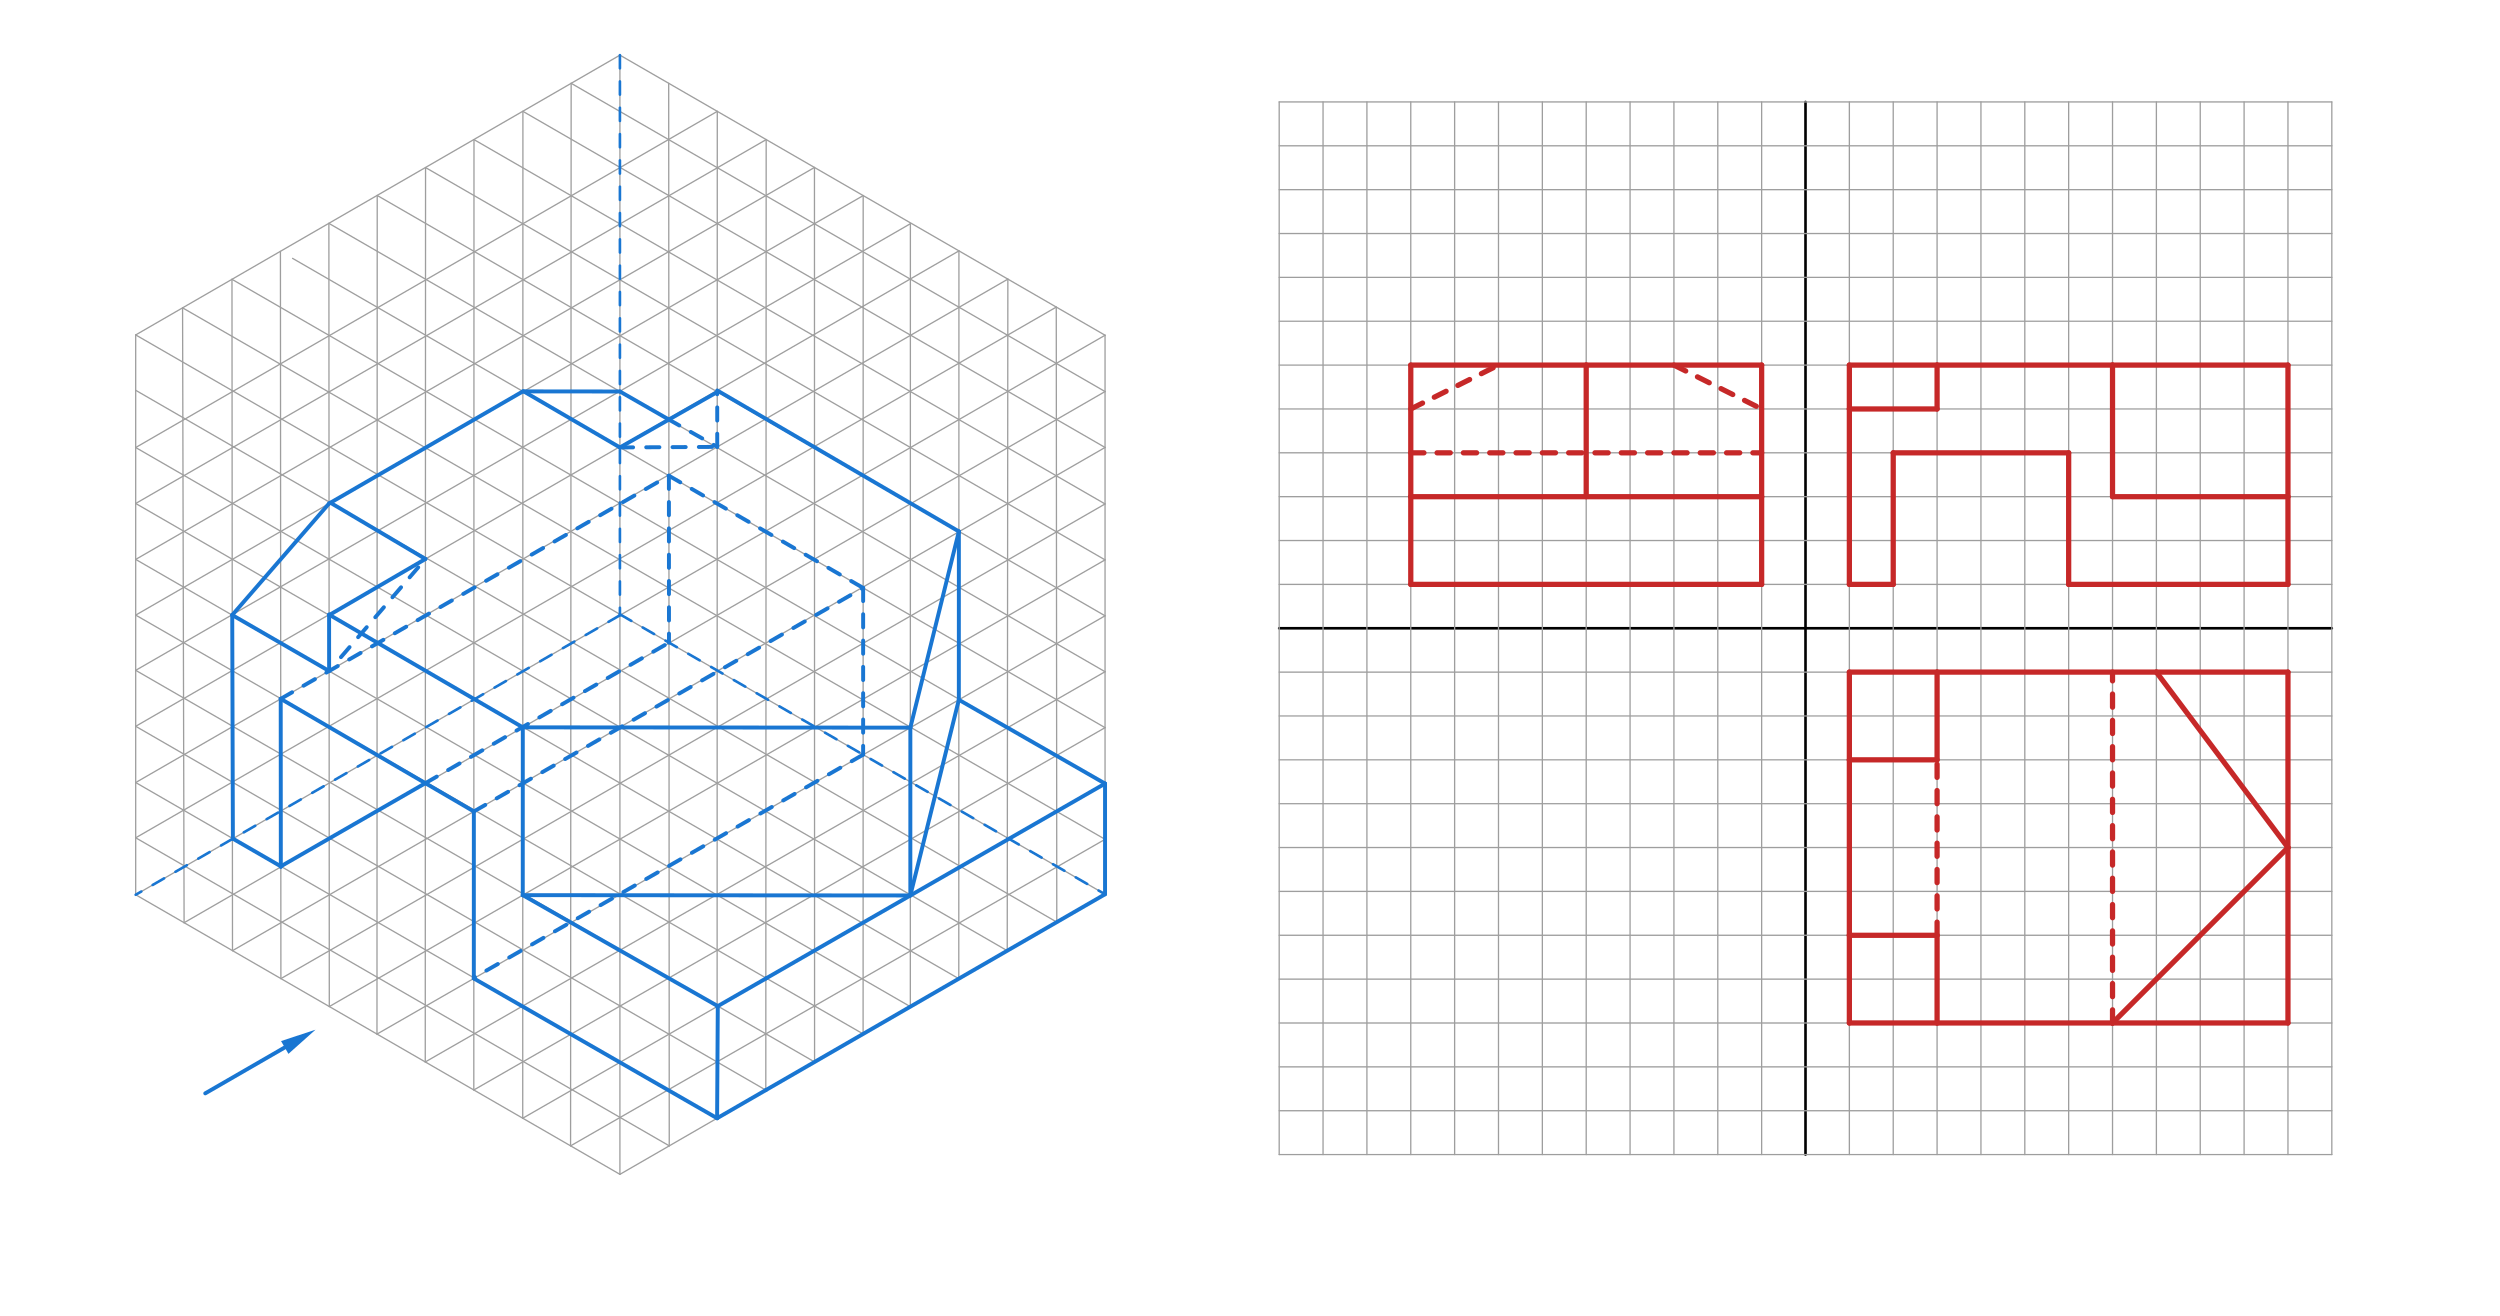 <svg xmlns="http://www.w3.org/2000/svg" class="svg--816" height="100%" preserveAspectRatio="xMidYMid meet" viewBox="0 0 1900 1000" width="100%"><defs><marker id="marker-arrow" markerHeight="16" markerUnits="userSpaceOnUse" markerWidth="24" orient="auto-start-reverse" refX="24" refY="4" viewBox="0 0 24 8"><path d="M 0 0 L 24 4 L 0 8 z" stroke="inherit"></path></marker></defs><g class="aux-layer--949"></g><g class="main-layer--75a"><g class="element--733"><line stroke="#000000" stroke-dasharray="none" stroke-linecap="round" stroke-width="2" x1="1372.184" x2="1372.183" y1="877.472" y2="77.472"></line></g><g class="element--733"><line stroke="#000000" stroke-dasharray="none" stroke-linecap="round" stroke-width="2" x1="1772.183" x2="972.184" y1="477.472" y2="477.472"></line></g><g class="element--733"><line stroke="#9E9E9E" stroke-dasharray="none" stroke-linecap="round" stroke-width="1" x1="972.184" x2="1772.183" y1="110.806" y2="110.806"></line></g><g class="element--733"><line stroke="#9E9E9E" stroke-dasharray="none" stroke-linecap="round" stroke-width="1" x1="972.184" x2="1772.183" y1="144.139" y2="144.139"></line></g><g class="element--733"><line stroke="#9E9E9E" stroke-dasharray="none" stroke-linecap="round" stroke-width="1" x1="972.184" x2="1772.183" y1="177.472" y2="177.472"></line></g><g class="element--733"><line stroke="#9E9E9E" stroke-dasharray="none" stroke-linecap="round" stroke-width="1" x1="972.184" x2="1772.183" y1="210.806" y2="210.806"></line></g><g class="element--733"><line stroke="#9E9E9E" stroke-dasharray="none" stroke-linecap="round" stroke-width="1" x1="972.184" x2="1772.183" y1="244.139" y2="244.139"></line></g><g class="element--733"><line stroke="#9E9E9E" stroke-dasharray="none" stroke-linecap="round" stroke-width="1" x1="972.184" x2="1772.183" y1="277.472" y2="277.472"></line></g><g class="element--733"><line stroke="#9E9E9E" stroke-dasharray="none" stroke-linecap="round" stroke-width="1" x1="972.184" x2="1772.183" y1="310.806" y2="310.806"></line></g><g class="element--733"><line stroke="#9E9E9E" stroke-dasharray="none" stroke-linecap="round" stroke-width="1" x1="972.184" x2="1772.183" y1="344.139" y2="344.139"></line></g><g class="element--733"><line stroke="#9E9E9E" stroke-dasharray="none" stroke-linecap="round" stroke-width="1" x1="972.184" x2="1772.183" y1="377.472" y2="377.472"></line></g><g class="element--733"><line stroke="#9E9E9E" stroke-dasharray="none" stroke-linecap="round" stroke-width="1" x1="972.184" x2="1772.183" y1="410.806" y2="410.806"></line></g><g class="element--733"><line stroke="#9E9E9E" stroke-dasharray="none" stroke-linecap="round" stroke-width="1" x1="972.184" x2="1772.183" y1="444.139" y2="444.139"></line></g><g class="element--733"><line stroke="#9E9E9E" stroke-dasharray="none" stroke-linecap="round" stroke-width="1" x1="972.184" x2="1772.183" y1="510.806" y2="510.806"></line></g><g class="element--733"><line stroke="#9E9E9E" stroke-dasharray="none" stroke-linecap="round" stroke-width="1" x1="972.184" x2="1772.183" y1="544.139" y2="544.139"></line></g><g class="element--733"><line stroke="#9E9E9E" stroke-dasharray="none" stroke-linecap="round" stroke-width="1" x1="972.184" x2="1772.183" y1="577.472" y2="577.472"></line></g><g class="element--733"><line stroke="#9E9E9E" stroke-dasharray="none" stroke-linecap="round" stroke-width="1" x1="972.184" x2="1772.183" y1="610.806" y2="610.806"></line></g><g class="element--733"><line stroke="#9E9E9E" stroke-dasharray="none" stroke-linecap="round" stroke-width="1" x1="972.184" x2="1772.183" y1="644.139" y2="644.139"></line></g><g class="element--733"><line stroke="#9E9E9E" stroke-dasharray="none" stroke-linecap="round" stroke-width="1" x1="972.184" x2="1772.183" y1="677.472" y2="677.472"></line></g><g class="element--733"><line stroke="#9E9E9E" stroke-dasharray="none" stroke-linecap="round" stroke-width="1" x1="972.184" x2="1772.183" y1="710.806" y2="710.806"></line></g><g class="element--733"><line stroke="#9E9E9E" stroke-dasharray="none" stroke-linecap="round" stroke-width="1" x1="972.184" x2="1772.183" y1="744.139" y2="744.139"></line></g><g class="element--733"><line stroke="#9E9E9E" stroke-dasharray="none" stroke-linecap="round" stroke-width="1" x1="972.184" x2="1772.183" y1="777.472" y2="777.472"></line></g><g class="element--733"><line stroke="#9E9E9E" stroke-dasharray="none" stroke-linecap="round" stroke-width="1" x1="972.184" x2="1772.183" y1="810.806" y2="810.806"></line></g><g class="element--733"><line stroke="#9E9E9E" stroke-dasharray="none" stroke-linecap="round" stroke-width="1" x1="972.184" x2="1772.183" y1="844.139" y2="844.139"></line></g><g class="element--733"><line stroke="#9E9E9E" stroke-dasharray="none" stroke-linecap="round" stroke-width="1" x1="1005.518" x2="1005.518" y1="77.472" y2="877.472"></line></g><g class="element--733"><line stroke="#9E9E9E" stroke-dasharray="none" stroke-linecap="round" stroke-width="1" x1="1038.851" x2="1038.851" y1="77.472" y2="877.472"></line></g><g class="element--733"><line stroke="#9E9E9E" stroke-dasharray="none" stroke-linecap="round" stroke-width="1" x1="1072.184" x2="1072.184" y1="77.472" y2="877.472"></line></g><g class="element--733"><line stroke="#9E9E9E" stroke-dasharray="none" stroke-linecap="round" stroke-width="1" x1="1105.518" x2="1105.518" y1="77.472" y2="877.472"></line></g><g class="element--733"><line stroke="#9E9E9E" stroke-dasharray="none" stroke-linecap="round" stroke-width="1" x1="1138.851" x2="1138.851" y1="77.472" y2="877.472"></line></g><g class="element--733"><line stroke="#9E9E9E" stroke-dasharray="none" stroke-linecap="round" stroke-width="1" x1="1172.184" x2="1172.184" y1="77.472" y2="877.472"></line></g><g class="element--733"><line stroke="#9E9E9E" stroke-dasharray="none" stroke-linecap="round" stroke-width="1" x1="1205.518" x2="1205.518" y1="77.472" y2="877.472"></line></g><g class="element--733"><line stroke="#9E9E9E" stroke-dasharray="none" stroke-linecap="round" stroke-width="1" x1="1238.851" x2="1238.851" y1="77.472" y2="877.472"></line></g><g class="element--733"><line stroke="#9E9E9E" stroke-dasharray="none" stroke-linecap="round" stroke-width="1" x1="1272.184" x2="1272.184" y1="77.472" y2="877.472"></line></g><g class="element--733"><line stroke="#9E9E9E" stroke-dasharray="none" stroke-linecap="round" stroke-width="1" x1="1305.517" x2="1305.517" y1="77.472" y2="877.472"></line></g><g class="element--733"><line stroke="#9E9E9E" stroke-dasharray="none" stroke-linecap="round" stroke-width="1" x1="1338.85" x2="1338.85" y1="77.472" y2="877.472"></line></g><g class="element--733"><line stroke="#9E9E9E" stroke-dasharray="none" stroke-linecap="round" stroke-width="1" x1="1405.517" x2="1405.517" y1="77.472" y2="877.472"></line></g><g class="element--733"><line stroke="#9E9E9E" stroke-dasharray="none" stroke-linecap="round" stroke-width="1" x1="1438.85" x2="1438.85" y1="77.472" y2="877.472"></line></g><g class="element--733"><line stroke="#9E9E9E" stroke-dasharray="none" stroke-linecap="round" stroke-width="1" x1="1472.183" x2="1472.183" y1="77.472" y2="877.472"></line></g><g class="element--733"><line stroke="#9E9E9E" stroke-dasharray="none" stroke-linecap="round" stroke-width="1" x1="1505.517" x2="1505.517" y1="77.472" y2="877.472"></line></g><g class="element--733"><line stroke="#9E9E9E" stroke-dasharray="none" stroke-linecap="round" stroke-width="1" x1="1538.85" x2="1538.85" y1="77.472" y2="877.472"></line></g><g class="element--733"><line stroke="#9E9E9E" stroke-dasharray="none" stroke-linecap="round" stroke-width="1" x1="1572.183" x2="1572.183" y1="77.472" y2="877.472"></line></g><g class="element--733"><line stroke="#9E9E9E" stroke-dasharray="none" stroke-linecap="round" stroke-width="1" x1="1605.517" x2="1605.517" y1="77.472" y2="877.472"></line></g><g class="element--733"><line stroke="#9E9E9E" stroke-dasharray="none" stroke-linecap="round" stroke-width="1" x1="1638.85" x2="1638.85" y1="77.472" y2="877.472"></line></g><g class="element--733"><line stroke="#9E9E9E" stroke-dasharray="none" stroke-linecap="round" stroke-width="1" x1="1672.183" x2="1672.183" y1="77.472" y2="877.472"></line></g><g class="element--733"><line stroke="#9E9E9E" stroke-dasharray="none" stroke-linecap="round" stroke-width="1" x1="1705.517" x2="1705.517" y1="77.472" y2="877.472"></line></g><g class="element--733"><line stroke="#9E9E9E" stroke-dasharray="none" stroke-linecap="round" stroke-width="1" x1="1738.85" x2="1738.85" y1="77.472" y2="877.472"></line></g><g class="element--733"><line stroke="#9E9E9E" stroke-dasharray="none" stroke-linecap="round" stroke-width="1" x1="1772.183" x2="1772.183" y1="77.472" y2="877.472"></line></g><g class="element--733"><line stroke="#9E9E9E" stroke-dasharray="none" stroke-linecap="round" stroke-width="1" x1="1772.183" x2="972.184" y1="877.472" y2="877.472"></line></g><g class="element--733"><line stroke="#9E9E9E" stroke-dasharray="none" stroke-linecap="round" stroke-width="1" x1="972.184" x2="1772.183" y1="77.472" y2="77.472"></line></g><g class="element--733"><line stroke="#9E9E9E" stroke-dasharray="none" stroke-linecap="round" stroke-width="1" x1="972.184" x2="972.184" y1="77.472" y2="877.472"></line></g><g class="element--733"><line stroke="#9E9E9E" stroke-dasharray="none" stroke-linecap="round" stroke-width="1" x1="434.062" x2="839.833" y1="63.312" y2="297.583"></line></g><g class="element--733"><line stroke="#9E9E9E" stroke-dasharray="none" stroke-linecap="round" stroke-width="1" x1="471.133" x2="839.833" y1="41.908" y2="254.777"></line></g><g class="element--733"><line stroke="#9E9E9E" stroke-dasharray="none" stroke-linecap="round" stroke-width="1" x1="397.412" x2="839.833" y1="84.634" y2="340.066"></line></g><g class="element--733"><line stroke="#9E9E9E" stroke-dasharray="none" stroke-linecap="round" stroke-width="1" x1="360.228" x2="839.833" y1="106.101" y2="383.001"></line></g><g class="element--733"><line stroke="#9E9E9E" stroke-dasharray="none" stroke-linecap="round" stroke-width="1" x1="323.418" x2="839.833" y1="127.354" y2="425.506"></line></g><g class="element--733"><line stroke="#9E9E9E" stroke-dasharray="none" stroke-linecap="round" stroke-width="1" x1="286.689" x2="839.833" y1="148.559" y2="468.01"></line></g><g class="element--733"><line stroke="#9E9E9E" stroke-dasharray="none" stroke-linecap="round" stroke-width="1" x1="249.95" x2="839.833" y1="169.771" y2="510.513"></line></g><g class="element--733"><line stroke="#9E9E9E" stroke-dasharray="none" stroke-linecap="round" stroke-width="1" x1="176.303" x2="839.833" y1="212.291" y2="595.52"></line></g><g class="element--733"><line stroke="#9E9E9E" stroke-dasharray="none" stroke-linecap="round" stroke-width="1" x1="138.753" x2="839.833" y1="233.97" y2="637.881"></line></g><g class="element--733"><line stroke="#9E9E9E" stroke-dasharray="none" stroke-linecap="round" stroke-width="1" x1="103.122" x2="839.833" y1="254.542" y2="679.624"></line></g><g class="element--733"><line stroke="#9E9E9E" stroke-dasharray="none" stroke-linecap="round" stroke-width="1" x1="103.122" x2="803.157" y1="296.633" y2="700.799"></line></g><g class="element--733"><line stroke="#9E9E9E" stroke-dasharray="none" stroke-linecap="round" stroke-width="1" x1="103.122" x2="765.498" y1="340.118" y2="722.541"></line></g><g class="element--733"><line stroke="#9E9E9E" stroke-dasharray="none" stroke-linecap="round" stroke-width="1" x1="103.122" x2="728.675" y1="382.638" y2="743.801"></line></g><g class="element--733"><line stroke="#9E9E9E" stroke-dasharray="none" stroke-linecap="round" stroke-width="1" x1="103.122" x2="691.852" y1="425.157" y2="765.061"></line></g><g class="element--733"><line stroke="#9E9E9E" stroke-dasharray="none" stroke-linecap="round" stroke-width="1" x1="103.122" x2="655.958" y1="467.476" y2="785.784"></line></g><g class="element--733"><line stroke="#9E9E9E" stroke-dasharray="none" stroke-linecap="round" stroke-width="1" x1="103.122" x2="619.072" y1="509.455" y2="807.08"></line></g><g class="element--733"><line stroke="#9E9E9E" stroke-dasharray="none" stroke-linecap="round" stroke-width="1" x1="103.122" x2="582.009" y1="551.993" y2="828.479"></line></g><g class="element--733"><line stroke="#9E9E9E" stroke-dasharray="none" stroke-linecap="round" stroke-width="1" x1="103.122" x2="544.995" y1="594.733" y2="849.849"></line></g><g class="element--733"><line stroke="#9E9E9E" stroke-dasharray="none" stroke-linecap="round" stroke-width="1" x1="103.122" x2="508.631" y1="636.723" y2="870.844"></line></g><g class="element--733"><line stroke="#9E9E9E" stroke-dasharray="none" stroke-linecap="round" stroke-width="1" x1="103.122" x2="471.133" y1="680.021" y2="892.493"></line></g><g class="element--733"><line stroke="#9E9E9E" stroke-dasharray="none" stroke-linecap="round" stroke-width="1" x1="471.133" x2="839.833" y1="892.493" y2="679.624"></line></g><g class="element--733"><line stroke="#9E9E9E" stroke-dasharray="none" stroke-linecap="round" stroke-width="1" x1="433.636" x2="839.833" y1="870.844" y2="637.881"></line></g><g class="element--733"><line stroke="#9E9E9E" stroke-dasharray="none" stroke-linecap="round" stroke-width="1" x1="397.271" x2="839.833" y1="849.849" y2="595.52"></line></g><g class="element--733"><line stroke="#9E9E9E" stroke-dasharray="none" stroke-linecap="round" stroke-width="1" x1="360.088" x2="839.833" y1="828.381" y2="553.017"></line></g><g class="element--733"><line stroke="#9E9E9E" stroke-dasharray="none" stroke-linecap="round" stroke-width="1" x1="323.195" x2="839.833" y1="807.08" y2="510.513"></line></g><g class="element--733"><line stroke="#9E9E9E" stroke-dasharray="none" stroke-linecap="round" stroke-width="1" x1="286.503" x2="839.833" y1="785.897" y2="468.01"></line></g><g class="element--733"><line stroke="#9E9E9E" stroke-dasharray="none" stroke-linecap="round" stroke-width="1" x1="250.265" x2="839.833" y1="764.974" y2="425.506"></line></g><g class="element--733"><line stroke="#9E9E9E" stroke-dasharray="none" stroke-linecap="round" stroke-width="1" x1="213.479" x2="839.833" y1="743.736" y2="383.001"></line></g><g class="element--733"><line stroke="#9E9E9E" stroke-dasharray="none" stroke-linecap="round" stroke-width="1" x1="176.693" x2="839.833" y1="722.498" y2="340.066"></line></g><g class="element--733"><line stroke="#9E9E9E" stroke-dasharray="none" stroke-linecap="round" stroke-width="1" x1="139.908" x2="839.833" y1="701.26" y2="297.583"></line></g><g class="element--733"><line stroke="#9E9E9E" stroke-dasharray="none" stroke-linecap="round" stroke-width="1" x1="103.122" x2="839.833" y1="680.021" y2="254.777"></line></g><g class="element--733"><line stroke="#9E9E9E" stroke-dasharray="none" stroke-linecap="round" stroke-width="1" x1="103.122" x2="802.762" y1="636.723" y2="233.374"></line></g><g class="element--733"><line stroke="#9E9E9E" stroke-dasharray="none" stroke-linecap="round" stroke-width="1" x1="103.122" x2="765.971" y1="594.733" y2="212.133"></line></g><g class="element--733"><line stroke="#9E9E9E" stroke-dasharray="none" stroke-linecap="round" stroke-width="1" x1="103.122" x2="728.788" y1="551.993" y2="190.665"></line></g><g class="element--733"><line stroke="#9E9E9E" stroke-dasharray="none" stroke-linecap="round" stroke-width="1" x1="103.122" x2="691.894" y1="509.455" y2="170.015"></line></g><g class="element--733"><line stroke="#9E9E9E" stroke-dasharray="none" stroke-linecap="round" stroke-width="1" x1="103.122" x2="656.018" y1="467.476" y2="148.652"></line></g><g class="element--733"><line stroke="#9E9E9E" stroke-dasharray="none" stroke-linecap="round" stroke-width="1" x1="103.122" x2="618.989" y1="425.157" y2="127.273"></line></g><g class="element--733"><line stroke="#9E9E9E" stroke-dasharray="none" stroke-linecap="round" stroke-width="1" x1="103.122" x2="582.294" y1="382.638" y2="106.087"></line></g><g class="element--733"><line stroke="#9E9E9E" stroke-dasharray="none" stroke-linecap="round" stroke-width="1" x1="103.122" x2="545.135" y1="340.118" y2="84.634"></line></g><g class="element--733"><line stroke="#9E9E9E" stroke-dasharray="none" stroke-linecap="round" stroke-width="1" x1="103.122" x2="471.133" y1="254.542" y2="41.908"></line></g><g class="element--733"><line stroke="#9E9E9E" stroke-dasharray="none" stroke-linecap="round" stroke-width="1" x1="471.133" x2="471.133" y1="41.908" y2="892.493"></line></g><g class="element--733"><line stroke="#9E9E9E" stroke-dasharray="none" stroke-linecap="round" stroke-width="1" x1="103.122" x2="103.122" y1="254.542" y2="680.021"></line></g><g class="element--733"><line stroke="#9E9E9E" stroke-dasharray="none" stroke-linecap="round" stroke-width="1" x1="138.753" x2="139.908" y1="233.97" y2="701.26"></line></g><g class="element--733"><line stroke="#9E9E9E" stroke-dasharray="none" stroke-linecap="round" stroke-width="1" x1="176.303" x2="176.693" y1="212.291" y2="722.498"></line></g><g class="element--733"><line stroke="#9E9E9E" stroke-dasharray="none" stroke-linecap="round" stroke-width="1" x1="249.95" x2="250.265" y1="169.771" y2="764.974"></line></g><g class="element--733"><line stroke="#9E9E9E" stroke-dasharray="none" stroke-linecap="round" stroke-width="1" x1="213.127" x2="213.479" y1="191.031" y2="743.736"></line></g><g class="element--733"><line stroke="#9E9E9E" stroke-dasharray="none" stroke-linecap="round" stroke-width="1" x1="286.689" x2="286.503" y1="148.559" y2="785.897"></line></g><g class="element--733"><line stroke="#9E9E9E" stroke-dasharray="none" stroke-linecap="round" stroke-width="1" x1="323.418" x2="323.195" y1="127.354" y2="807.08"></line></g><g class="element--733"><line stroke="#9E9E9E" stroke-dasharray="none" stroke-linecap="round" stroke-width="1" x1="360.228" x2="360.088" y1="106.101" y2="828.381"></line></g><g class="element--733"><line stroke="#9E9E9E" stroke-dasharray="none" stroke-linecap="round" stroke-width="1" x1="397.412" x2="397.271" y1="84.634" y2="849.849"></line></g><g class="element--733"><line stroke="#9E9E9E" stroke-dasharray="none" stroke-linecap="round" stroke-width="1" x1="434.076" x2="433.636" y1="63.32" y2="870.844"></line></g><g class="element--733"><line stroke="#9E9E9E" stroke-dasharray="none" stroke-linecap="round" stroke-width="1" x1="508.205" x2="508.631" y1="63.312" y2="870.844"></line></g><g class="element--733"><line stroke="#9E9E9E" stroke-dasharray="none" stroke-linecap="round" stroke-width="1" x1="545.135" x2="544.995" y1="84.634" y2="849.849"></line></g><g class="element--733"><line stroke="#9E9E9E" stroke-dasharray="none" stroke-linecap="round" stroke-width="1" x1="582.294" x2="582.009" y1="106.087" y2="828.479"></line></g><g class="element--733"><line stroke="#9E9E9E" stroke-dasharray="none" stroke-linecap="round" stroke-width="1" x1="618.989" x2="619.072" y1="127.273" y2="807.08"></line></g><g class="element--733"><line stroke="#9E9E9E" stroke-dasharray="none" stroke-linecap="round" stroke-width="1" x1="656.018" x2="655.958" y1="148.652" y2="785.784"></line></g><g class="element--733"><line stroke="#9E9E9E" stroke-dasharray="none" stroke-linecap="round" stroke-width="1" x1="691.894" x2="691.852" y1="170.015" y2="765.061"></line></g><g class="element--733"><line stroke="#9E9E9E" stroke-dasharray="none" stroke-linecap="round" stroke-width="1" x1="728.788" x2="728.675" y1="190.665" y2="743.801"></line></g><g class="element--733"><line stroke="#9E9E9E" stroke-dasharray="none" stroke-linecap="round" stroke-width="1" x1="802.762" x2="803.157" y1="233.374" y2="700.799"></line></g><g class="element--733"><line stroke="#9E9E9E" stroke-dasharray="none" stroke-linecap="round" stroke-width="1" x1="839.833" x2="839.833" y1="254.777" y2="679.624"></line></g><g class="element--733"><line stroke="#1976D2" stroke-dasharray="10" stroke-linecap="round" stroke-width="2" x1="471.133" x2="471.133" y1="41.908" y2="467.598"></line></g><g class="element--733"><line stroke="#1976D2" stroke-dasharray="10" stroke-linecap="round" stroke-width="2" x1="471.133" x2="103.122" y1="467.598" y2="680.021"></line></g><g class="element--733"><line stroke="#1976D2" stroke-dasharray="10" stroke-linecap="round" stroke-width="2" x1="471.133" x2="839.833" y1="466.884" y2="679.624"></line></g><g class="element--733"><line stroke="#1976D2" stroke-dasharray="none" stroke-linecap="round" stroke-width="3" x1="156" x2="216.402" y1="830.944" y2="796.071"></line><path d="M239.785,782.571 l27,5.625 l0,-11.25 z" fill="#1976D2" stroke="#1976D2" stroke-width="0" transform="rotate(150, 239.785, 782.571)"></path></g><g class="element--733"><line stroke="#9E9E9E" stroke-dasharray="none" stroke-linecap="round" stroke-width="1" x1="222.36" x2="839.833" y1="196.364" y2="553.017"></line></g><g class="element--733"><line stroke="#9E9E9E" stroke-dasharray="none" stroke-linecap="round" stroke-width="1" x1="765.971" x2="765.498" y1="212.133" y2="722.541"></line></g><g class="element--733"><line stroke="#1976D2" stroke-dasharray="none" stroke-linecap="round" stroke-width="3" x1="839.833" x2="839.833" y1="595.52" y2="679.624"></line></g><g class="element--733"><line stroke="#1976D2" stroke-dasharray="none" stroke-linecap="round" stroke-width="3" x1="839.833" x2="582.043" y1="595.52" y2="743.666"></line></g><g class="element--733"><line stroke="#1976D2" stroke-dasharray="none" stroke-linecap="round" stroke-width="3" x1="582.009" x2="839.833" y1="828.479" y2="679.624"></line></g><g class="element--733"><line stroke="#1976D2" stroke-dasharray="none" stroke-linecap="round" stroke-width="3" x1="582.425" x2="545.011" y1="743.446" y2="764.947"></line></g><g class="element--733"><line stroke="#1976D2" stroke-dasharray="none" stroke-linecap="round" stroke-width="3" x1="545.522" x2="544.995" y1="764.653" y2="849.849"></line></g><g class="element--733"><line stroke="#1976D2" stroke-dasharray="none" stroke-linecap="round" stroke-width="3" x1="544.995" x2="582.009" y1="849.849" y2="828.479"></line></g><g class="element--733"><line stroke="#1976D2" stroke-dasharray="none" stroke-linecap="round" stroke-width="3" x1="544.995" x2="360.105" y1="849.849" y2="743.613"></line></g><g class="element--733"><line stroke="#1976D2" stroke-dasharray="none" stroke-linecap="round" stroke-width="3" x1="360.105" x2="360.129" y1="743.613" y2="616.711"></line></g><g class="element--733"><line stroke="#1976D2" stroke-dasharray="none" stroke-linecap="round" stroke-width="3" x1="360.129" x2="213.343" y1="616.711" y2="531.113"></line></g><g class="element--733"><line stroke="#1976D2" stroke-dasharray="none" stroke-linecap="round" stroke-width="3" x1="213.343" x2="213.425" y1="531.113" y2="658.859"></line></g><g class="element--733"><line stroke="#1976D2" stroke-dasharray="none" stroke-linecap="round" stroke-width="3" x1="691.858" x2="691.867" y1="680.558" y2="553.016"></line></g><g class="element--733"><line stroke="#1976D2" stroke-dasharray="none" stroke-linecap="round" stroke-width="3" x1="691.867" x2="728.744" y1="553.016" y2="403.91"></line></g><g class="element--733"><line stroke="#1976D2" stroke-dasharray="none" stroke-linecap="round" stroke-width="3" x1="839.833" x2="728.718" y1="595.52" y2="531.845"></line></g><g class="element--733"><line stroke="#1976D2" stroke-dasharray="none" stroke-linecap="round" stroke-width="3" x1="728.744" x2="728.718" y1="403.91" y2="531.845"></line></g><g class="element--733"><line stroke="#1976D2" stroke-dasharray="none" stroke-linecap="round" stroke-width="3" x1="728.718" x2="691.858" y1="531.845" y2="680.558"></line></g><g class="element--733"><line stroke="#1976D2" stroke-dasharray="none" stroke-linecap="round" stroke-width="3" x1="691.858" x2="397.303" y1="680.558" y2="680.311"></line></g><g class="element--733"><line stroke="#1976D2" stroke-dasharray="none" stroke-linecap="round" stroke-width="3" x1="397.326" x2="691.867" y1="552.796" y2="553.016"></line></g><g class="element--733"><line stroke="#1976D2" stroke-dasharray="none" stroke-linecap="round" stroke-width="3" x1="397.326" x2="397.303" y1="552.796" y2="680.311"></line></g><g class="element--733"><line stroke="#1976D2" stroke-dasharray="none" stroke-linecap="round" stroke-width="3" x1="397.303" x2="545.522" y1="680.311" y2="764.653"></line></g><g class="element--733"><line stroke="#1976D2" stroke-dasharray="none" stroke-linecap="round" stroke-width="3" x1="397.326" x2="250.107" y1="552.796" y2="467.108"></line></g><g class="element--733"><line stroke="#1976D2" stroke-dasharray="none" stroke-linecap="round" stroke-width="3" x1="250.107" x2="250.13" y1="467.108" y2="509.879"></line></g><g class="element--733"><line stroke="#1976D2" stroke-dasharray="none" stroke-linecap="round" stroke-width="3" x1="250.107" x2="323.32" y1="467.5" y2="424.826"></line></g><g class="element--733"><line stroke="#1976D2" stroke-dasharray="none" stroke-linecap="round" stroke-width="3" x1="471.133" x2="545.096" y1="340.056" y2="297.942"></line></g><g class="element--733"><line stroke="#1976D2" stroke-dasharray="10" stroke-linecap="round" stroke-width="3" x1="259.131" x2="323.32" y1="499.419" y2="424.826"></line></g><g class="element--733"><line stroke="#1976D2" stroke-dasharray="10" stroke-linecap="round" stroke-width="3" x1="471.133" x2="545.089" y1="340.056" y2="339.628"></line></g><g class="element--733"><line stroke="#1976D2" stroke-dasharray="10" stroke-linecap="round" stroke-width="3" x1="545.089" x2="545.096" y1="339.628" y2="297.942"></line></g><g class="element--733"><line stroke="#1976D2" stroke-dasharray="none" stroke-linecap="round" stroke-width="3" x1="545.097" x2="728.744" y1="296.749" y2="403.91"></line></g><g class="element--733"><line stroke="#1976D2" stroke-dasharray="10" stroke-linecap="round" stroke-width="3" x1="507.558" x2="545.089" y1="318.428" y2="339.628"></line></g><g class="element--733"><line stroke="#1976D2" stroke-dasharray="none" stroke-linecap="round" stroke-width="3" x1="213.425" x2="323.264" y1="658.416" y2="595.213"></line></g><g class="element--733"><line stroke="#1976D2" stroke-dasharray="10" stroke-linecap="round" stroke-width="3" x1="323.264" x2="508.429" y1="595.213" y2="488.404"></line></g><g class="element--733"><line stroke="#1976D2" stroke-dasharray="10" stroke-linecap="round" stroke-width="3" x1="213.343" x2="508.362" y1="531.113" y2="361.559"></line></g><g class="element--733"><line stroke="#1976D2" stroke-dasharray="10" stroke-linecap="round" stroke-width="3" x1="508.362" x2="508.429" y1="361.559" y2="488.404"></line></g><g class="element--733"><line stroke="#1976D2" stroke-dasharray="10" stroke-linecap="round" stroke-width="3" x1="508.362" x2="655.99" y1="361.559" y2="446.829"></line></g><g class="element--733"><line stroke="#1976D2" stroke-dasharray="10" stroke-linecap="round" stroke-width="3" x1="655.99" x2="655.978" y1="446.829" y2="573.54"></line></g><g class="element--733"><line stroke="#1976D2" stroke-dasharray="10" stroke-linecap="round" stroke-width="3" x1="655.978" x2="360.105" y1="573.54" y2="743.102"></line></g><g class="element--733"><line stroke="#1976D2" stroke-dasharray="10" stroke-linecap="round" stroke-width="3" x1="360.129" x2="655.99" y1="616.711" y2="446.829"></line></g><g class="element--733"><line stroke="#1976D2" stroke-dasharray="none" stroke-linecap="round" stroke-width="3" x1="176.992" x2="176.498" y1="637.382" y2="467.445"></line></g><g class="element--733"><line stroke="#1976D2" stroke-dasharray="none" stroke-linecap="round" stroke-width="3" x1="176.498" x2="250.062" y1="467.445" y2="382.702"></line></g><g class="element--733"><line stroke="#1976D2" stroke-dasharray="none" stroke-linecap="round" stroke-width="3" x1="250.062" x2="397.373" y1="382.702" y2="297.451"></line></g><g class="element--733"><line stroke="#1976D2" stroke-dasharray="none" stroke-linecap="round" stroke-width="3" x1="397.373" x2="471.133" y1="297.451" y2="297.533"></line></g><g class="element--733"><line stroke="#1976D2" stroke-dasharray="none" stroke-linecap="round" stroke-width="3" x1="251.128" x2="323.32" y1="382.085" y2="424.826"></line></g><g class="element--733"><line stroke="#1976D2" stroke-dasharray="none" stroke-linecap="round" stroke-width="3" x1="176.498" x2="250.13" y1="467.445" y2="509.971"></line></g><g class="element--733"><line stroke="#1976D2" stroke-dasharray="none" stroke-linecap="round" stroke-width="3" x1="397.973" x2="471.133" y1="297.452" y2="340.056"></line></g><g class="element--733"><line stroke="#1976D2" stroke-dasharray="none" stroke-linecap="round" stroke-width="3" x1="471.133" x2="508.341" y1="297.533" y2="318.87"></line></g><g class="element--733"><line stroke="#1976D2" stroke-dasharray="none" stroke-linecap="round" stroke-width="3" x1="176.992" x2="213.425" y1="637.382" y2="658.416"></line></g><g class="element--733"><line stroke="#C62828" stroke-dasharray="none" stroke-linecap="round" stroke-width="4" x1="1405.517" x2="1438.85" y1="444.139" y2="444.139"></line></g><g class="element--733"><line stroke="#C62828" stroke-dasharray="none" stroke-linecap="round" stroke-width="4" x1="1405.517" x2="1405.517" y1="444.139" y2="310.806"></line></g><g class="element--733"><line stroke="#C62828" stroke-dasharray="none" stroke-linecap="round" stroke-width="4" x1="1438.85" x2="1438.85" y1="444.139" y2="344.139"></line></g><g class="element--733"><line stroke="#C62828" stroke-dasharray="none" stroke-linecap="round" stroke-width="4" x1="1405.517" x2="1472.183" y1="310.806" y2="310.806"></line></g><g class="element--733"><line stroke="#C62828" stroke-dasharray="none" stroke-linecap="round" stroke-width="4" x1="1438.85" x2="1572.183" y1="344.139" y2="344.139"></line></g><g class="element--733"><line stroke="#C62828" stroke-dasharray="none" stroke-linecap="round" stroke-width="4" x1="1472.183" x2="1472.183" y1="310.806" y2="277.472"></line></g><g class="element--733"><line stroke="#C62828" stroke-dasharray="none" stroke-linecap="round" stroke-width="4" x1="1472.183" x2="1605.517" y1="277.472" y2="277.472"></line></g><g class="element--733"><line stroke="#C62828" stroke-dasharray="none" stroke-linecap="round" stroke-width="4" x1="1572.183" x2="1572.183" y1="344.139" y2="444.139"></line></g><g class="element--733"><line stroke="#C62828" stroke-dasharray="none" stroke-linecap="round" stroke-width="4" x1="1572.183" x2="1738.85" y1="444.139" y2="444.139"></line></g><g class="element--733"><line stroke="#C62828" stroke-dasharray="none" stroke-linecap="round" stroke-width="4" x1="1738.85" x2="1738.85" y1="444.139" y2="377.472"></line></g><g class="element--733"><line stroke="#C62828" stroke-dasharray="none" stroke-linecap="round" stroke-width="4" x1="1738.85" x2="1605.517" y1="377.472" y2="377.472"></line></g><g class="element--733"><line stroke="#C62828" stroke-dasharray="none" stroke-linecap="round" stroke-width="4" x1="1605.517" x2="1605.517" y1="377.472" y2="277.472"></line></g><g class="element--733"><line stroke="#C62828" stroke-dasharray="none" stroke-linecap="round" stroke-width="4" x1="1605.517" x2="1738.85" y1="277.472" y2="277.472"></line></g><g class="element--733"><line stroke="#C62828" stroke-dasharray="none" stroke-linecap="round" stroke-width="4" x1="1738.85" x2="1738.85" y1="277.472" y2="377.472"></line></g><g class="element--733"><line stroke="#C62828" stroke-dasharray="none" stroke-linecap="round" stroke-width="4" x1="1472.183" x2="1405.517" y1="277.472" y2="277.472"></line></g><g class="element--733"><line stroke="#C62828" stroke-dasharray="none" stroke-linecap="round" stroke-width="4" x1="1405.517" x2="1405.517" y1="277.472" y2="310.806"></line></g><g class="element--733"><line stroke="#C62828" stroke-dasharray="none" stroke-linecap="round" stroke-width="4" x1="1338.85" x2="1072.184" y1="444.139" y2="444.139"></line></g><g class="element--733"><line stroke="#C62828" stroke-dasharray="none" stroke-linecap="round" stroke-width="4" x1="1072.184" x2="1072.184" y1="444.139" y2="377.472"></line></g><g class="element--733"><line stroke="#C62828" stroke-dasharray="none" stroke-linecap="round" stroke-width="4" x1="1072.184" x2="1338.85" y1="377.472" y2="377.472"></line></g><g class="element--733"><line stroke="#C62828" stroke-dasharray="none" stroke-linecap="round" stroke-width="4" x1="1338.85" x2="1338.85" y1="377.472" y2="444.139"></line></g><g class="element--733"><line stroke="#C62828" stroke-dasharray="none" stroke-linecap="round" stroke-width="4" x1="1205.518" x2="1205.518" y1="377.472" y2="277.472"></line></g><g class="element--733"><line stroke="#C62828" stroke-dasharray="none" stroke-linecap="round" stroke-width="4" x1="1205.518" x2="1072.184" y1="277.472" y2="277.472"></line></g><g class="element--733"><line stroke="#C62828" stroke-dasharray="none" stroke-linecap="round" stroke-width="4" x1="1072.184" x2="1072.184" y1="277.472" y2="377.472"></line></g><g class="element--733"><line stroke="#C62828" stroke-dasharray="none" stroke-linecap="round" stroke-width="4" x1="1205.518" x2="1338.85" y1="277.472" y2="277.472"></line></g><g class="element--733"><line stroke="#C62828" stroke-dasharray="none" stroke-linecap="round" stroke-width="4" x1="1338.85" x2="1338.85" y1="277.472" y2="377.472"></line></g><g class="element--733"><line stroke="#C62828" stroke-dasharray="10" stroke-linecap="round" stroke-width="4" x1="1072.184" x2="1138.851" y1="310.806" y2="277.472"></line></g><g class="element--733"><line stroke="#C62828" stroke-dasharray="10" stroke-linecap="round" stroke-width="4" x1="1272.184" x2="1338.85" y1="277.472" y2="310.806"></line></g><g class="element--733"><line stroke="#C62828" stroke-dasharray="10" stroke-linecap="round" stroke-width="4" x1="1072.184" x2="1338.85" y1="344.139" y2="344.139"></line></g><g class="element--733"><line stroke="#C62828" stroke-dasharray="none" stroke-linecap="round" stroke-width="4" x1="1405.517" x2="1472.183" y1="777.472" y2="777.472"></line></g><g class="element--733"><line stroke="#C62828" stroke-dasharray="none" stroke-linecap="round" stroke-width="4" x1="1405.517" x2="1405.517" y1="777.472" y2="710.806"></line></g><g class="element--733"><line stroke="#C62828" stroke-dasharray="none" stroke-linecap="round" stroke-width="4" x1="1405.517" x2="1472.183" y1="710.806" y2="710.806"></line></g><g class="element--733"><line stroke="#C62828" stroke-dasharray="none" stroke-linecap="round" stroke-width="4" x1="1472.183" x2="1472.183" y1="710.806" y2="777.472"></line></g><g class="element--733"><line stroke="#C62828" stroke-dasharray="none" stroke-linecap="round" stroke-width="4" x1="1405.517" x2="1405.517" y1="710.806" y2="577.472"></line></g><g class="element--733"><line stroke="#C62828" stroke-dasharray="none" stroke-linecap="round" stroke-width="4" x1="1405.517" x2="1472.183" y1="577.472" y2="577.472"></line></g><g class="element--733"><line stroke="#C62828" stroke-dasharray="none" stroke-linecap="round" stroke-width="4" x1="1405.517" x2="1405.517" y1="577.472" y2="510.806"></line></g><g class="element--733"><line stroke="#C62828" stroke-dasharray="none" stroke-linecap="round" stroke-width="4" x1="1405.517" x2="1472.183" y1="510.806" y2="510.806"></line></g><g class="element--733"><line stroke="#C62828" stroke-dasharray="none" stroke-linecap="round" stroke-width="4" x1="1472.183" x2="1472.183" y1="510.806" y2="577.472"></line></g><g class="element--733"><line stroke="#C62828" stroke-dasharray="none" stroke-linecap="round" stroke-width="4" x1="1472.183" x2="1605.517" y1="777.472" y2="777.472"></line></g><g class="element--733"><line stroke="#C62828" stroke-dasharray="none" stroke-linecap="round" stroke-width="4" x1="1605.517" x2="1738.85" y1="777.472" y2="644.139"></line></g><g class="element--733"><line stroke="#C62828" stroke-dasharray="none" stroke-linecap="round" stroke-width="4" x1="1472.183" x2="1638.85" y1="510.806" y2="510.806"></line></g><g class="element--733"><line stroke="#C62828" stroke-dasharray="none" stroke-linecap="round" stroke-width="4" x1="1638.85" x2="1738.85" y1="510.806" y2="644.139"></line></g><g class="element--733"><line stroke="#C62828" stroke-dasharray="none" stroke-linecap="round" stroke-width="4" x1="1605.517" x2="1738.85" y1="777.472" y2="777.472"></line></g><g class="element--733"><line stroke="#C62828" stroke-dasharray="none" stroke-linecap="round" stroke-width="4" x1="1738.85" x2="1738.85" y1="777.472" y2="644.139"></line></g><g class="element--733"><line stroke="#C62828" stroke-dasharray="none" stroke-linecap="round" stroke-width="4" x1="1738.85" x2="1738.85" y1="644.139" y2="510.806"></line></g><g class="element--733"><line stroke="#C62828" stroke-dasharray="none" stroke-linecap="round" stroke-width="4" x1="1738.85" x2="1638.85" y1="510.806" y2="510.806"></line></g><g class="element--733"><line stroke="#C62828" stroke-dasharray="10" stroke-linecap="round" stroke-width="4" x1="1605.517" x2="1605.517" y1="777.472" y2="510.806"></line></g><g class="element--733"><line stroke="#C62828" stroke-dasharray="10" stroke-linecap="round" stroke-width="4" x1="1472.183" x2="1472.183" y1="710.806" y2="577.472"></line></g></g><g class="snaps-layer--ac6"></g><g class="temp-layer--52d"></g></svg>
